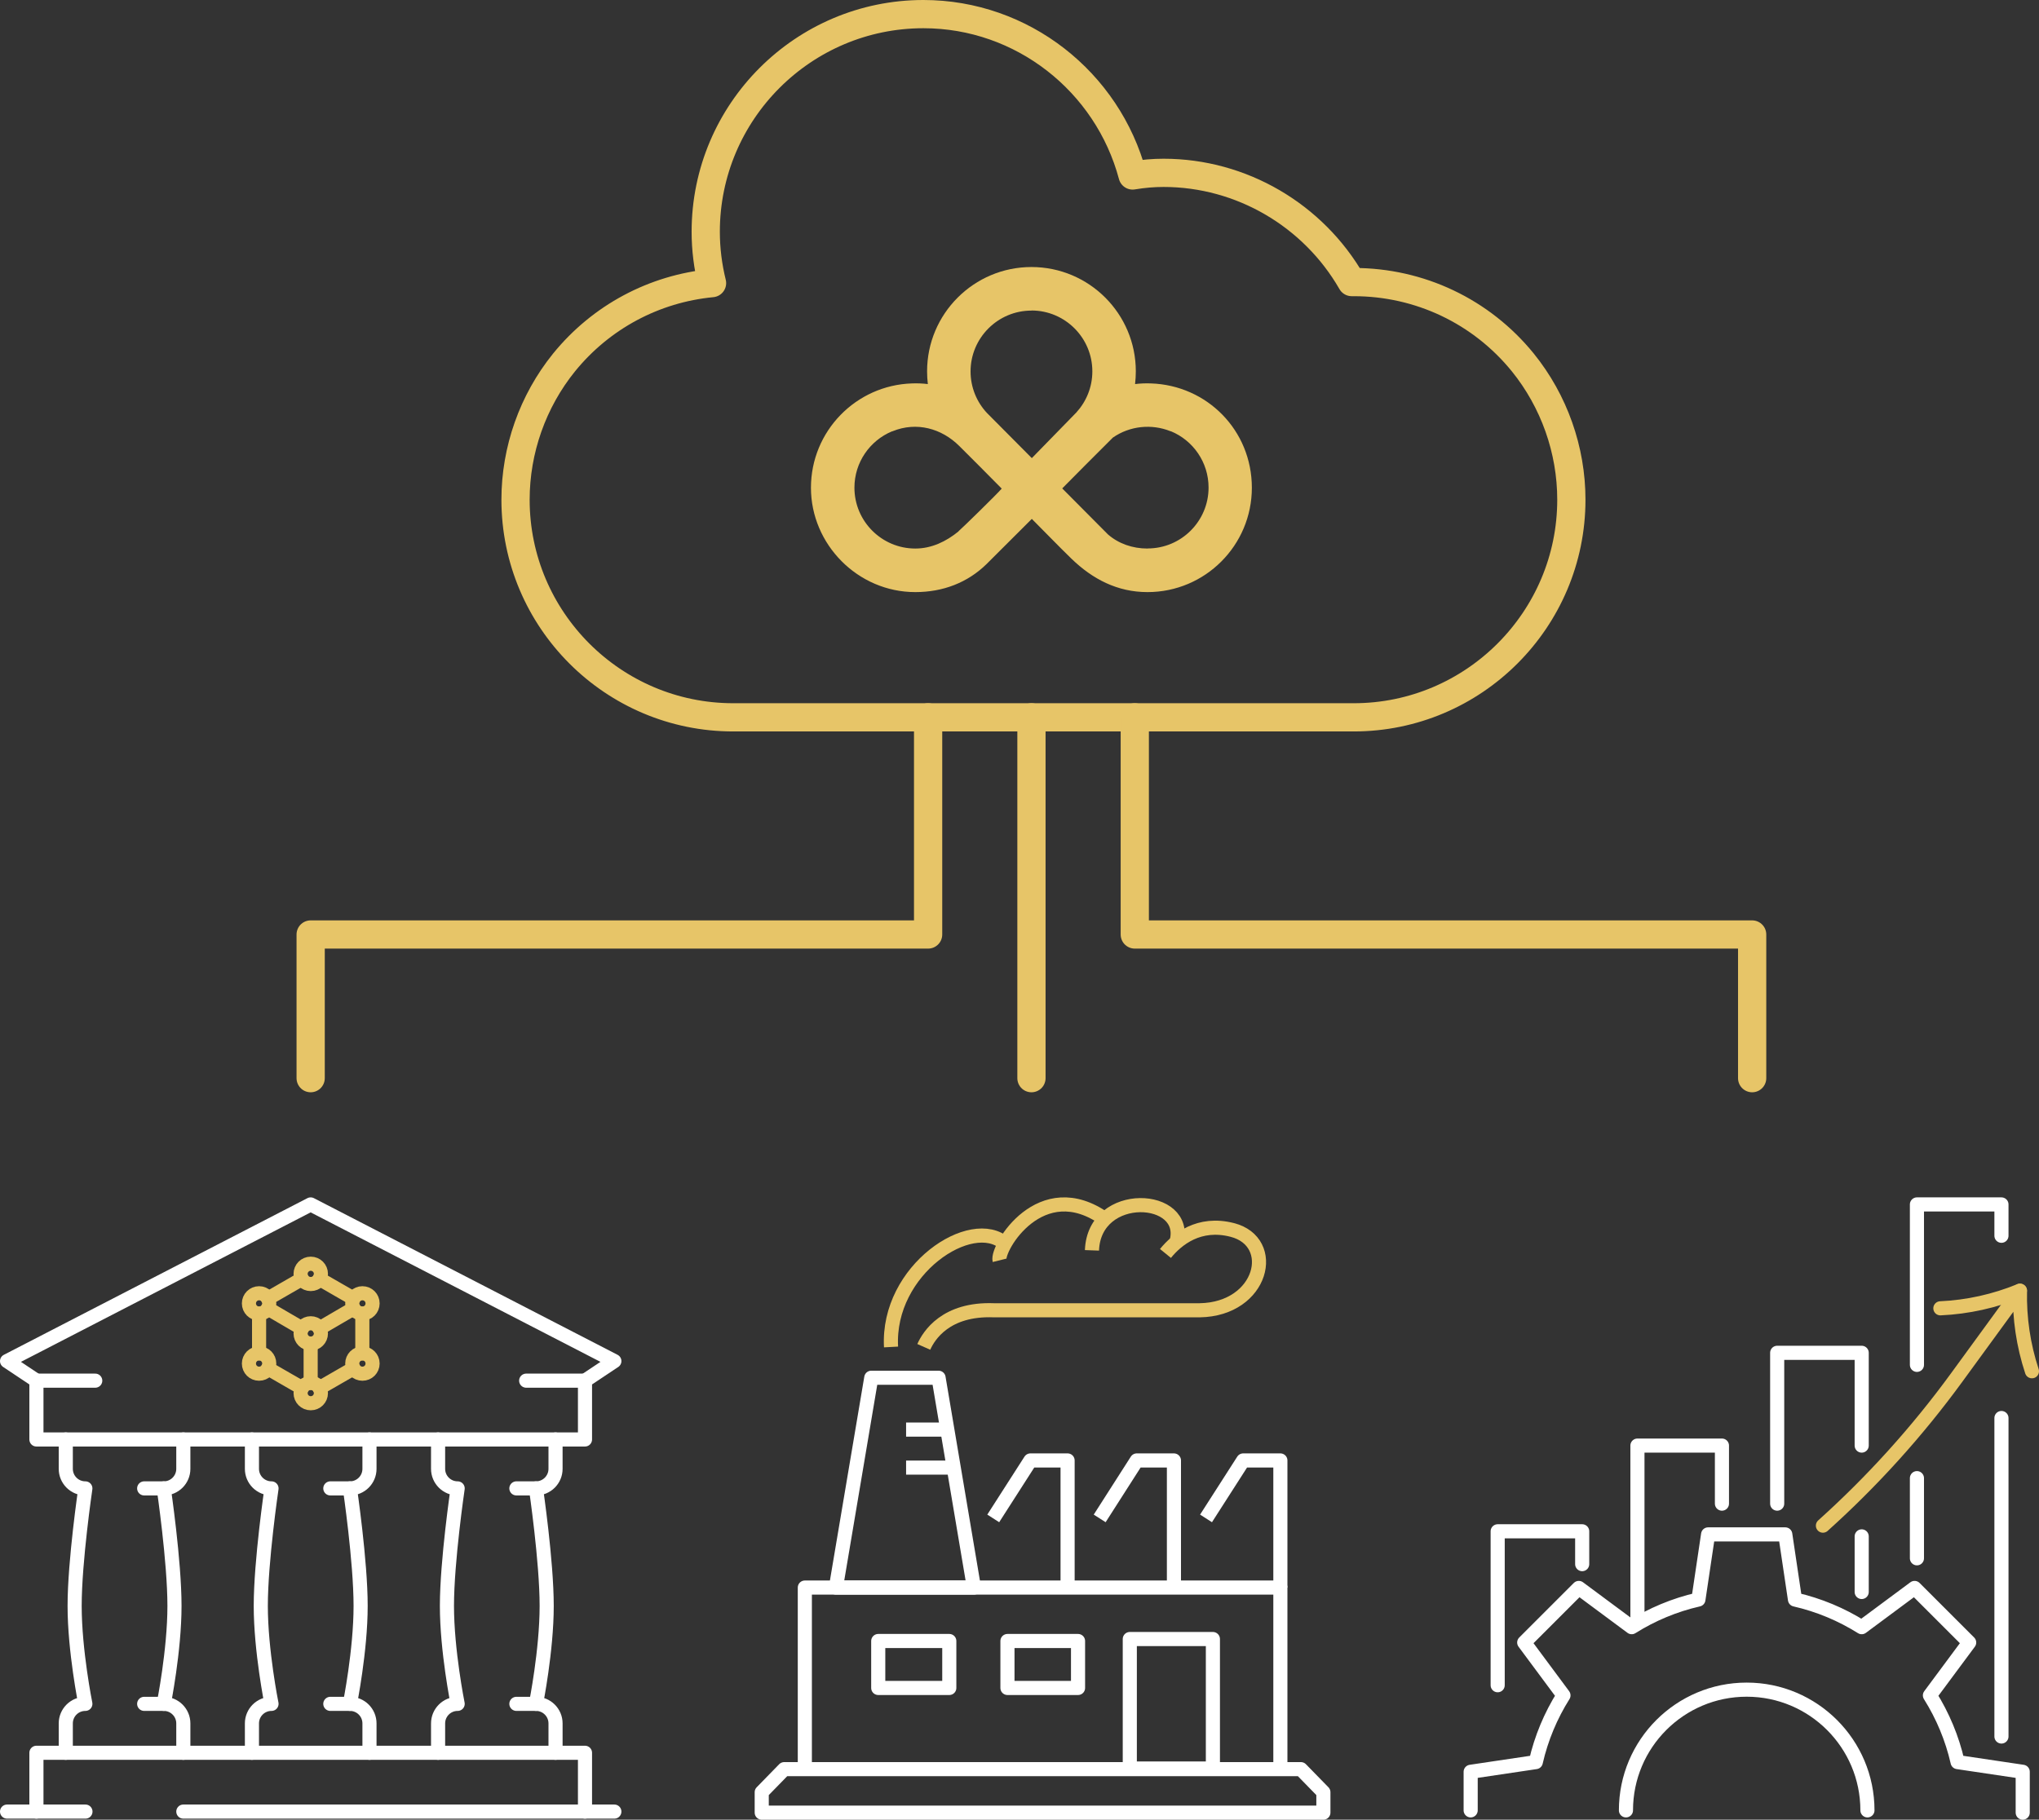 <?xml version="1.0" encoding="UTF-8"?>
<svg id="Layer_2" data-name="Layer 2" xmlns="http://www.w3.org/2000/svg" viewBox="0 0 216.66 193.4">
  <rect x="0" y="0" width="216.66" height="193.4" fill="#333333" stroke="none"/>
  <defs>
    <style>
      .cls-1, .cls-2, .cls-3, .cls-4 {
        stroke-width: 1.5px;
      }

      .cls-1, .cls-2, .cls-3, .cls-4, .cls-5 {
        fill: none;
        stroke-linejoin: round;
      }

      .cls-1, .cls-3, .cls-5 {
        stroke-linecap: round;
      }

      .cls-1, .cls-4, .cls-5 {
        stroke: #e7c568;
      }

      .cls-6 {
        fill: #e7c568;
      }

      .cls-2, .cls-3 {
        stroke: #fff;
      }

      .cls-5 {
        stroke-width: 3px;
      }
    </style>
  </defs>
  <g id="Layer_2-2" data-name="Layer 2">
    <g>
      <path class="cls-5" d="M143.85,76.24h-65.94c-12.76,0-23.13-10.38-23.13-23.13,0-5.29,1.83-10.47,5.15-14.58,3.94-4.85,9.58-7.85,15.73-8.44-.44-1.79-.67-3.61-.67-5.46,0-12.76,10.38-23.13,23.13-23.13,10.51,0,19.57,7.18,22.23,17.15,1.15-.19,2.22-.28,3.29-.28,8.26,0,15.9,4.49,19.99,11.61.07,0,.14,0,.21,0,7.01,0,13.56,3.11,17.97,8.54,3.33,4.12,5.16,9.3,5.16,14.59,0,12.75-10.38,23.13-23.13,23.13Z"/>
      <path class="cls-6" d="M122.29,40.75s0,0,0,0c-.56-.02-1.12,0-1.68.07.05-.44.08-.9.08-1.35,0-6.13-4.97-11.09-11.09-11.09s-11.09,4.97-11.09,11.09c0,.46.03.91.08,1.35-.56-.07-1.12-.09-1.68-.07,0,0,0,0,0,0-5.96.19-10.74,5.08-10.74,11.09s4.97,11.09,11.09,11.09c2.93,0,5.55-1,7.57-2.98h0s4.81-4.8,4.81-4.8c.02.02.05.05.07.07,1.38,1.38,2.73,2.79,4.13,4.15,2.26,2.19,4.9,3.56,8.09,3.56,6.13,0,11.09-4.97,11.09-11.09s-4.78-10.9-10.74-11.09M109.6,33c3.57,0,6.47,2.9,6.47,6.47,0,1.69-.65,3.22-1.71,4.38l-4.72,4.84-4.78-4.81c-1.07-1.15-1.73-2.7-1.73-4.4,0-3.57,2.9-6.47,6.47-6.47M101.86,56.47c-1.32,1.08-2.87,1.83-4.6,1.83-3.57,0-6.47-2.9-6.47-6.47,0-2.69,1.64-5,3.98-5.98.03,0,.06,0,.08-.02,2.53-1.03,5.19-.31,7.08,1.57,1.51,1.5,3.01,3.01,4.51,4.53-.5.59-4.29,4.29-4.59,4.53M121.94,58.3c-1.61,0-3.08-.52-4.21-1.5,0,0-.07-.07-.07-.07l-4.79-4.82c.28-.29,4.53-4.57,5.38-5.4,1.81-1.26,4.13-1.48,6.12-.68.02,0,.04.01.06.01,2.34.97,3.99,3.28,3.99,5.98,0,3.57-2.9,6.47-6.47,6.47"/>
      <polyline class="cls-5" points="33.01 114.59 33.01 99.32 98.62 99.32 98.62 76.24"/>
      <polyline class="cls-5" points="186.18 114.59 186.18 99.32 120.58 99.32 120.58 76.24"/>
      <line class="cls-5" x1="109.6" y1="114.59" x2="109.6" y2="76.24"/>
      <g>
        <g>
          <path class="cls-2" d="M140.62,190.48v2.17h-59.68v-2.17c.93-.96,1.46-1.49,2.39-2.45h54.9c.93.96,1.46,1.49,2.39,2.45Z"/>
          <g>
            <polyline class="cls-2" points="136.05 168.73 136.05 155.22 132.1 155.22 128.15 161.38"/>
            <polyline class="cls-2" points="124.74 168.73 124.74 155.22 120.79 155.22 116.85 161.38"/>
            <polyline class="cls-2" points="113.44 168.73 113.44 155.22 109.49 155.22 105.54 161.38"/>
          </g>
          <polyline class="cls-2" points="85.52 188.04 85.52 168.73 136.05 168.73 136.05 188.04"/>
          <rect class="cls-2" x="93.32" y="174.41" width="7.55" height="4.99"/>
          <rect class="cls-2" x="107.05" y="174.41" width="7.5" height="4.99"/>
          <rect class="cls-2" x="120.05" y="174.2" width="8.83" height="13.76"/>
          <g>
            <polygon class="cls-2" points="92.58 146.43 99.73 146.43 103.49 168.73 88.82 168.73 92.58 146.43"/>
            <line class="cls-2" x1="100.66" y1="151.94" x2="96.28" y2="151.94"/>
            <line class="cls-2" x1="101.34" y1="155.98" x2="96.28" y2="155.98"/>
          </g>
        </g>
        <g>
          <path class="cls-4" d="M116.03,132.89c.24-6.58,10.41-5.95,8.97-.85"/>
          <path class="cls-4" d="M106.21,133.95c-.32-1.29,4.37-9.26,11.22-4.37"/>
          <path class="cls-4" d="M94.68,143.16c-.45-8.24,8.6-14.13,12.11-10.98"/>
          <path class="cls-4" d="M123.84,133.22c1.22-1.5,3.55-3.41,7.09-2.5,4.94,1.26,3.25,8.43-3.45,8.54h-21.87c-5.11-.2-6.92,2.69-7.45,3.89"/>
        </g>
      </g>
      <g>
        <g>
          <polyline class="cls-3" points="173.99 172.25 173.99 153.64 182.97 153.64 182.97 159.81"/>
          <polyline class="cls-3" points="159.14 179.11 159.14 162.75 168.12 162.75 168.12 166.24"/>
          <polyline class="cls-3" points="197.82 153.64 197.82 143.78 188.84 143.78 188.84 159.81"/>
          <line class="cls-3" x1="197.82" y1="169.2" x2="197.82" y2="163.29"/>
          <line class="cls-3" x1="212.67" y1="150.71" x2="212.67" y2="184.56"/>
          <polyline class="cls-3" points="203.69 145.06 203.69 128.01 212.67 128.01 212.67 131.34"/>
          <line class="cls-3" x1="203.69" y1="165.62" x2="203.69" y2="157.1"/>
          <g>
            <path class="cls-1" d="M214.63,137.18c-2.68,1.1-5.55,1.74-8.45,1.87"/>
            <path class="cls-1" d="M215.91,145.74c-.91-2.75-1.34-5.66-1.27-8.56l-6.73,9.23c-4.2,5.76-8.97,11.03-14.21,15.74"/>
          </g>
        </g>
        <path class="cls-3" d="M214.93,192.65v-4.34l-6.92-1.03c-.58-2.55-1.59-4.94-2.94-7.09l4.17-5.62-5.8-5.8-5.62,4.17c-2.15-1.35-4.54-2.36-7.09-2.94l-1.03-6.92h-8.2l-1.03,6.92c-2.55.58-4.94,1.59-7.09,2.94l-5.62-4.17-5.8,5.8,4.17,5.62c-1.35,2.15-2.36,4.54-2.94,7.09l-6.92,1.03v4.1"/>
        <path class="cls-3" d="M172.77,192.41c0-7.09,5.75-12.83,12.83-12.83s12.83,5.75,12.83,12.83"/>
      </g>
      <g>
        <g>
          <line class="cls-1" x1="27.53" y1="139.61" x2="27.53" y2="143.84"/>
          <line class="cls-1" x1="33.95" y1="135.93" x2="37.56" y2="138.01"/>
          <line class="cls-1" x1="33.95" y1="147.52" x2="37.56" y2="145.44"/>
          <line class="cls-1" x1="38.5" y1="139.61" x2="38.5" y2="143.84"/>
          <line class="cls-1" x1="28.47" y1="138.01" x2="32.08" y2="135.93"/>
          <line class="cls-1" x1="28.47" y1="145.44" x2="32.08" y2="147.52"/>
          <path class="cls-1" d="M31.94,148.06c0-.59.48-1.08,1.08-1.08s1.08.48,1.08,1.08-.48,1.08-1.08,1.08-1.08-.48-1.08-1.08Z"/>
          <path class="cls-1" d="M31.94,135.39c0-.59.48-1.08,1.08-1.08s1.08.48,1.08,1.08-.48,1.08-1.08,1.08-1.08-.48-1.08-1.08Z"/>
          <circle class="cls-1" cx="27.53" cy="138.53" r="1.08"/>
          <path class="cls-1" d="M31.94,141.72c0-.59.48-1.08,1.08-1.08.59,0,1.08.48,1.08,1.08s-.48,1.08-1.08,1.08-1.08-.48-1.08-1.08Z"/>
          <path class="cls-1" d="M26.45,144.92c0-.59.48-1.08,1.08-1.08s1.08.48,1.08,1.08-.48,1.08-1.08,1.08-1.08-.48-1.08-1.08Z"/>
          <path class="cls-1" d="M37.43,138.53c0-.59.48-1.08,1.08-1.08s1.08.48,1.08,1.08-.48,1.08-1.08,1.08-1.08-.48-1.08-1.08Z"/>
          <path class="cls-1" d="M37.43,144.92c0-.59.48-1.08,1.08-1.08s1.08.48,1.08,1.08-.48,1.08-1.08,1.08-1.08-.48-1.08-1.08Z"/>
          <line class="cls-1" x1="33.94" y1="141.19" x2="37.57" y2="139.07"/>
          <line class="cls-1" x1="28.46" y1="139.07" x2="32.09" y2="141.19"/>
          <line class="cls-1" x1="33.01" y1="142.8" x2="33.01" y2="146.98"/>
        </g>
        <g id="public_administration" data-name="public administration">
          <g>
            <line class="cls-3" x1=".75" y1="192.54" x2="9.08" y2="192.54"/>
            <line class="cls-3" x1="19.48" y1="192.54" x2="65.28" y2="192.54"/>
            <polyline class="cls-3" points="3.87 192.54 3.87 186.29 62.16 186.29 62.16 192.54"/>
          </g>
          <g>
            <g>
              <path class="cls-3" d="M17.4,158.19s1.14,7.73,1.14,12.49-1.14,10.41-1.14,10.41"/>
              <path class="cls-3" d="M15.32,158.19h2.08c1.15,0,2.08-.93,2.08-2.08v-3.12"/>
              <path class="cls-3" d="M15.32,181.09h2.08c1.15,0,2.08.93,2.08,2.08v3.12"/>
              <path class="cls-3" d="M6.99,186.29v-3.12c0-1.15.93-2.08,2.08-2.08,0,0-1.14-5.64-1.14-10.41s1.14-12.49,1.14-12.49c-1.15,0-2.08-.93-2.08-2.08v-3.12"/>
            </g>
            <g>
              <path class="cls-3" d="M56.95,158.19s1.14,7.73,1.14,12.49-1.14,10.41-1.14,10.41"/>
              <path class="cls-3" d="M54.87,158.19h2.08c1.15,0,2.08-.93,2.08-2.08v-3.12"/>
              <path class="cls-3" d="M54.87,181.09h2.08c1.15,0,2.08.93,2.08,2.08v3.12"/>
              <path class="cls-3" d="M46.55,186.29v-3.12c0-1.15.93-2.08,2.08-2.08,0,0-1.14-5.64-1.14-10.41s1.14-12.49,1.14-12.49c-1.15,0-2.08-.93-2.08-2.08v-3.12"/>
            </g>
            <g>
              <path class="cls-3" d="M37.18,158.19s1.14,7.73,1.14,12.49-1.14,10.41-1.14,10.41"/>
              <path class="cls-3" d="M35.1,158.19h2.08c1.15,0,2.08-.93,2.08-2.08v-3.12"/>
              <path class="cls-3" d="M35.1,181.09h2.08c1.15,0,2.08.93,2.08,2.08v3.12"/>
              <path class="cls-3" d="M26.77,186.29v-3.12c0-1.15.93-2.08,2.08-2.08,0,0-1.14-5.64-1.14-10.41s1.14-12.49,1.14-12.49c-1.15,0-2.08-.93-2.08-2.08v-3.12"/>
            </g>
          </g>
          <g>
            <polygon class="cls-3" points="62.16 152.99 3.87 152.99 3.87 146.74 .75 144.66 33.01 128.01 65.28 144.66 62.16 146.74 62.16 152.99"/>
            <line class="cls-3" x1="62.16" y1="146.74" x2="55.91" y2="146.74"/>
            <line class="cls-3" x1="3.87" y1="146.74" x2="10.12" y2="146.74"/>
          </g>
        </g>
      </g>
    </g>
  </g>
</svg>